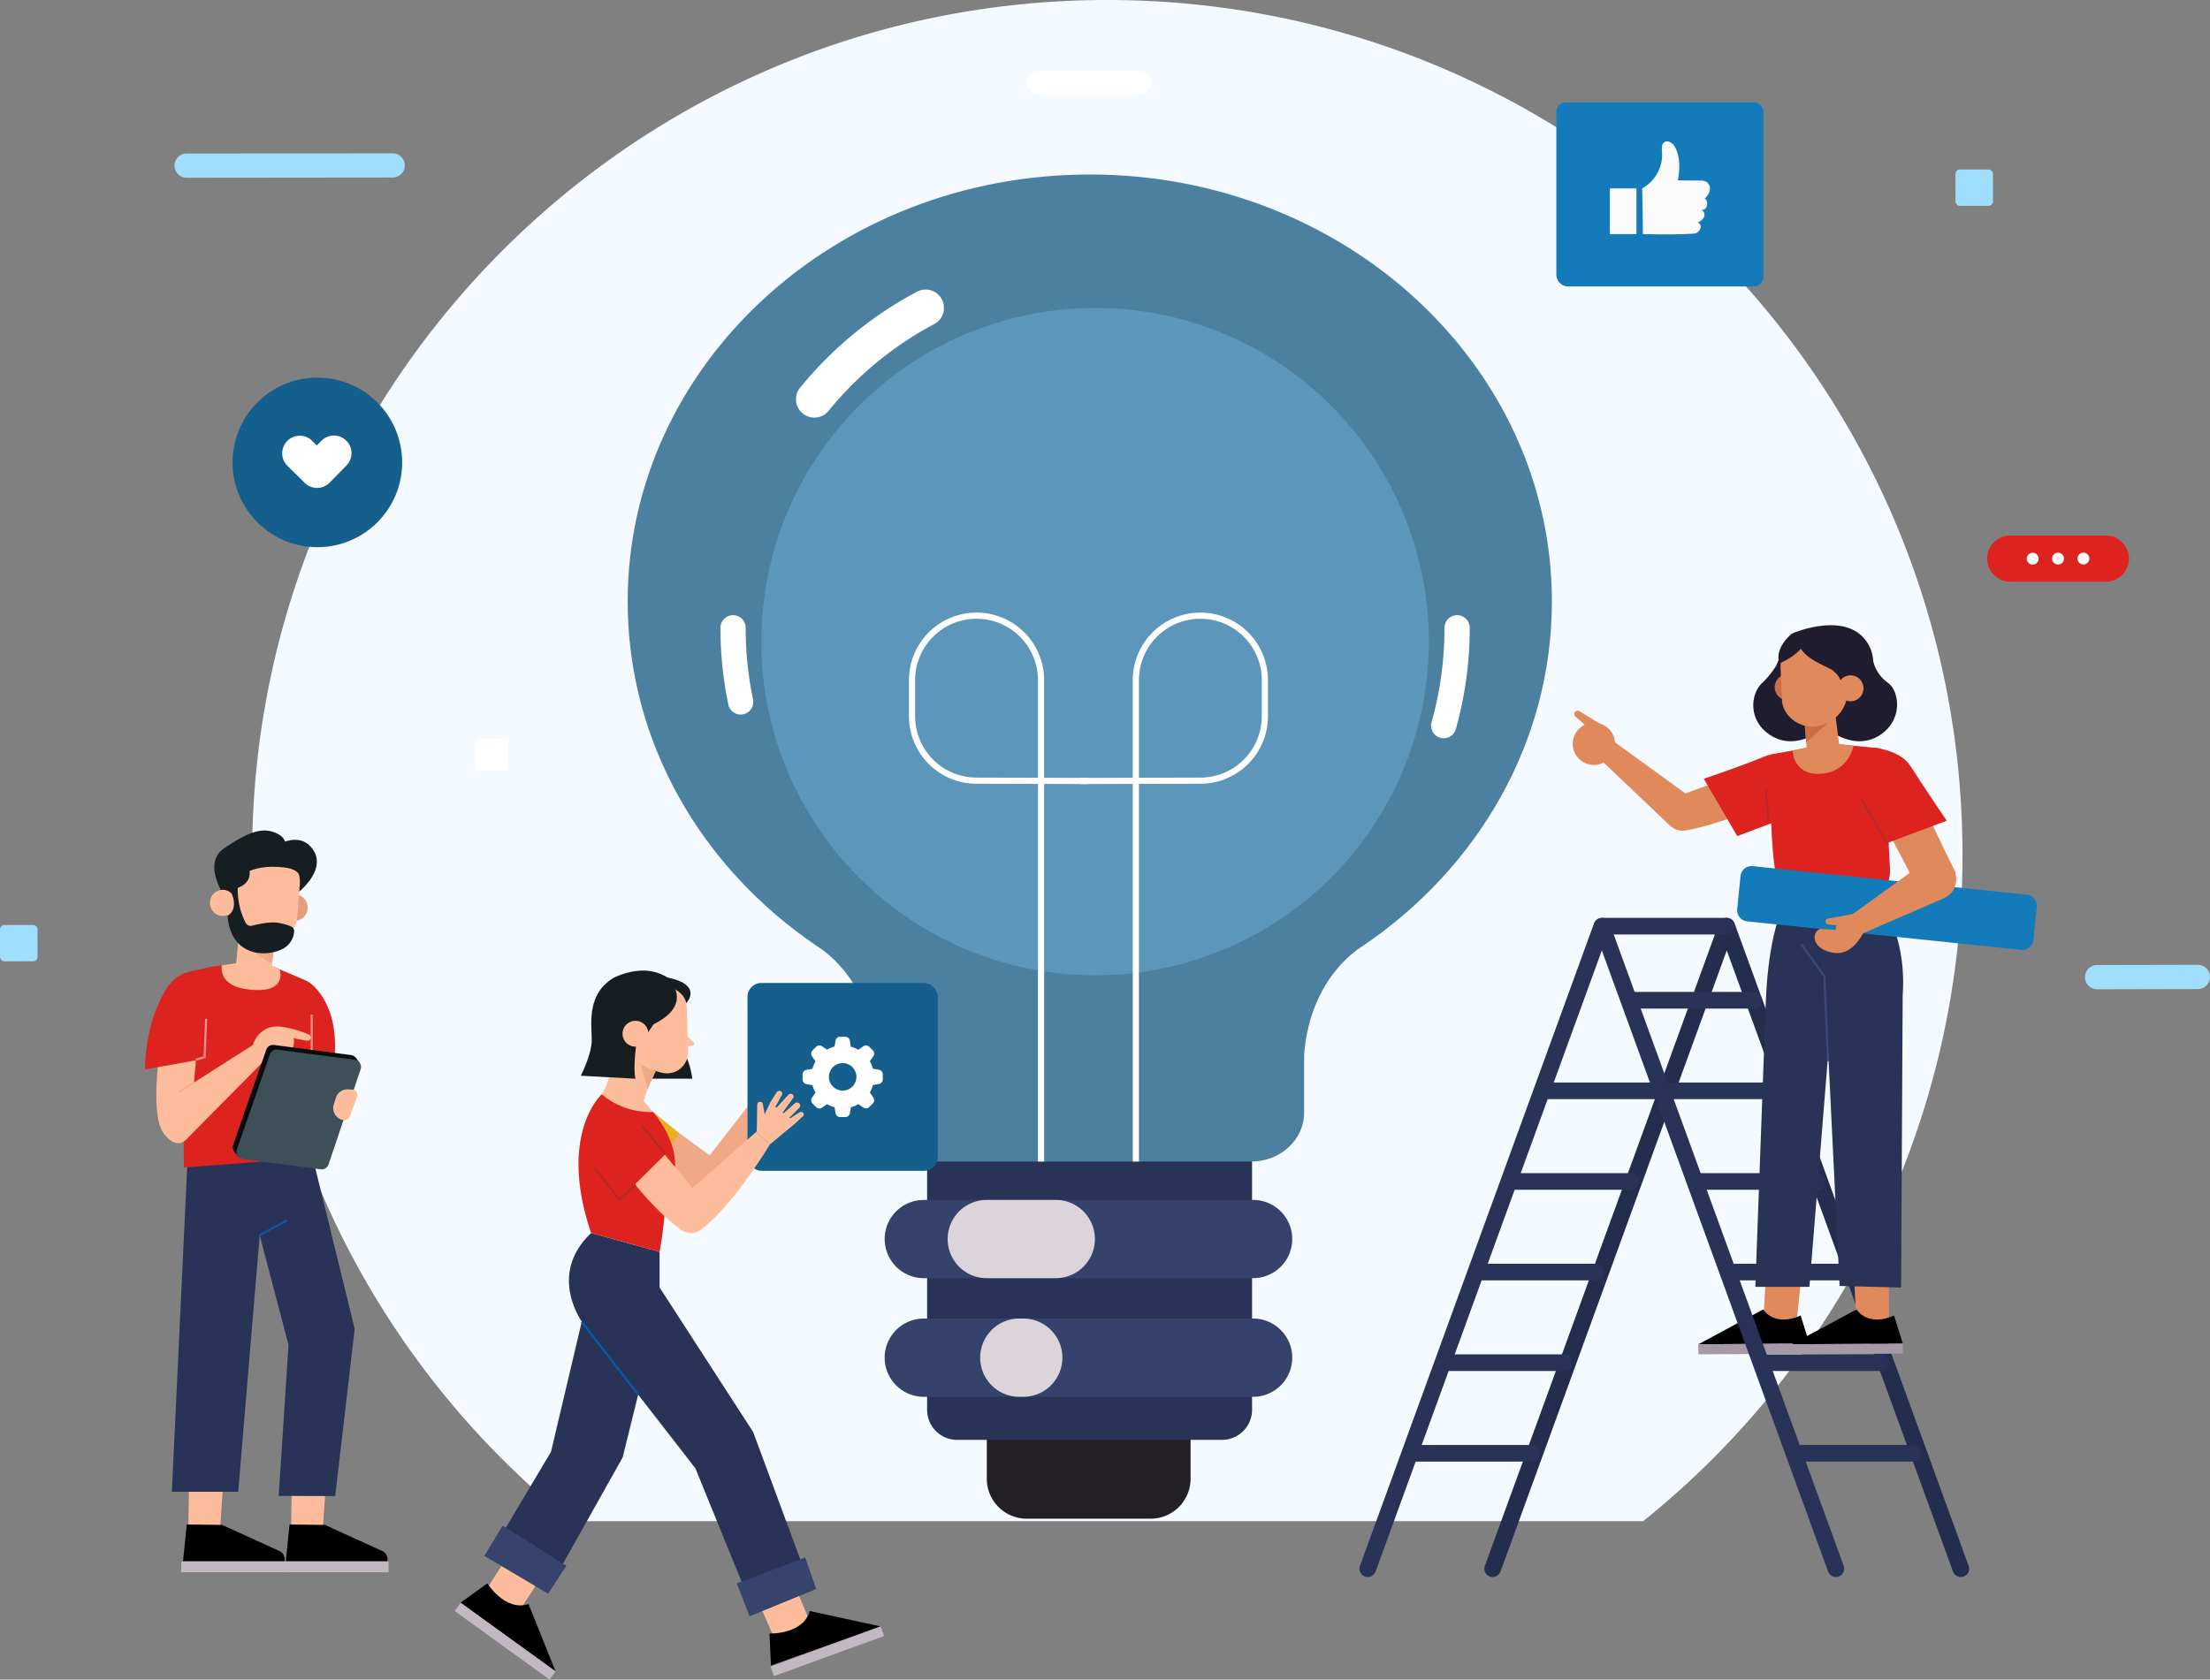 <svg xmlns="http://www.w3.org/2000/svg" width="791.466" height="601.697" viewBox="0 0 791.466 601.697">
  <rect x="0" y="0" width="791.466" height="601.697" fill="#808080" stroke="none"/>
  <g id="history-pic" transform="translate(-295.15 -118.371)">
    <g id="Group_35" data-name="Group 35" transform="translate(288.547 118.371)">
      <g id="Group_19" data-name="Group 19">
        <g id="Group_12" data-name="Group 12" transform="translate(96.903)">
          <g id="Group_11" data-name="Group 11">
            <path id="Path_2" data-name="Path 2" d="M946.068,424.632c0-169.144-137.118-306.261-306.261-306.261S333.546,255.489,333.546,424.632A305.665,305.665,0,0,0,447.906,663.3h383.8A305.665,305.665,0,0,0,946.068,424.632Z" transform="translate(-333.546 -118.371)" fill="#f4faff"/>
          </g>
        </g>
        <g id="Group_17" data-name="Group 17" transform="translate(231.391 62.51)">
          <g id="Group_13" data-name="Group 13" transform="translate(92.038 345.741)">
            <path id="Rectangle_5" data-name="Rectangle 5" d="M0,0H72.979a0,0,0,0,1,0,0V42.173A14.307,14.307,0,0,1,58.671,56.48H14.307A14.307,14.307,0,0,1,0,42.173V0A0,0,0,0,1,0,0Z" transform="translate(36.577 79.316)" fill="#222023"/>
            <path id="Rectangle_6" data-name="Rectangle 6" d="M0,0H116.37a0,0,0,0,1,0,0V96.789A10.767,10.767,0,0,1,105.6,107.556H10.767A10.767,10.767,0,0,1,0,96.789V0A0,0,0,0,1,0,0Z" transform="translate(15.2)" fill="#283357"/>
            <path id="Path_3" data-name="Path 3" d="M570.678,346.016H452.758A14.017,14.017,0,0,1,438.739,332h0a14.017,14.017,0,0,1,14.019-14.017h117.92A14.017,14.017,0,0,1,584.7,332h0A14.017,14.017,0,0,1,570.678,346.016Z" transform="translate(-438.739 -296.386)" fill="#35426c"/>
            <path id="Path_4" data-name="Path 4" d="M487.931,346.016h-24.7A14.019,14.019,0,0,1,449.214,332h0a14.018,14.018,0,0,1,14.019-14.017h24.7A14.018,14.018,0,0,1,501.949,332h0A14.019,14.019,0,0,1,487.931,346.016Z" transform="translate(-426.657 -296.386)" fill="#dbd5db"/>
            <path id="Path_5" data-name="Path 5" d="M570.678,365.753H452.758a14.018,14.018,0,0,1-14.019-14.019h0a14.018,14.018,0,0,1,14.019-14.019h117.92A14.019,14.019,0,0,1,584.7,351.734h0A14.018,14.018,0,0,1,570.678,365.753Z" transform="translate(-438.739 -273.623)" fill="#35426c"/>
            <path id="Path_6" data-name="Path 6" d="M470.054,365.753h-1.415a14.02,14.02,0,0,1-14.019-14.019h0a14.02,14.02,0,0,1,14.019-14.019h1.415a14.02,14.02,0,0,1,14.019,14.019h0A14.02,14.02,0,0,1,470.054,365.753Z" transform="translate(-420.421 -273.623)" fill="#dbd5db"/>
          </g>
          <g id="Group_16" data-name="Group 16">
            <path id="Path_7" data-name="Path 7" d="M726.988,300.357c0-84.477-74.1-152.958-165.5-152.958S396,215.88,396,300.357c0,50.625,26.614,95.5,67.609,123.336l-.011.006s19.219,10.565,21.356,39.22V483.5c0,9.658,8.472,17.488,18.922,17.488H619.334c10.451,0,18.92-7.83,18.92-17.488V462.739c2.2-28.55,20.994-38.945,20.994-38.945l-.009-.006C700.312,395.955,726.988,351.038,726.988,300.357Z" transform="translate(-395.999 -147.399)" fill="#4b80a1"/>
            <circle id="Ellipse_1" data-name="Ellipse 1" cx="119.549" cy="119.549" r="119.549" transform="translate(25.115 258.661) rotate(-77.695)" fill="#5c96bb"/>
            <g id="Group_14" data-name="Group 14" transform="translate(101.838 158.047)">
              <path id="Path_8" data-name="Path 8" d="M489.49,416.339V243.892a23.1,23.1,0,0,0-23.1-23.1h0a23.1,23.1,0,0,0-23.1,23.1V256.8a23.1,23.1,0,0,0,23.1,23.1l39.879.108" transform="translate(-443.29 -220.792)" fill="none" stroke="#fff" stroke-miterlimit="10" stroke-width="2.205"/>
              <path id="Path_9" data-name="Path 9" d="M491.141,416.339V243.892a23.1,23.1,0,0,1,23.1-23.1h0a23.1,23.1,0,0,1,23.1,23.1V256.8a23.1,23.1,0,0,1-23.1,23.1l-42.942.108" transform="translate(-410.983 -220.792)" fill="none" stroke="#fff" stroke-miterlimit="10" stroke-width="2.205"/>
            </g>
            <g id="Group_15" data-name="Group 15" transform="translate(37.743 47.785)">
              <path id="Path_10" data-name="Path 10" d="M427.044,202.319a130.251,130.251,0,0,1,39.845-32.73" transform="translate(-397.934 -169.589)" fill="none" stroke="#fff" stroke-linecap="round" stroke-linejoin="round" stroke-width="13.138"/>
              <path id="Path_11" data-name="Path 11" d="M416.25,249.37a130.079,130.079,0,0,1-2.724-26.565" transform="translate(-413.526 -108.208)" fill="none" stroke="#fff" stroke-linecap="round" stroke-linejoin="round" stroke-width="9.032"/>
              <path id="Path_12" data-name="Path 12" d="M536.509,222.8a129.754,129.754,0,0,1-4.8,35.058" transform="translate(-277.205 -108.208)" fill="none" stroke="#fff" stroke-linecap="round" stroke-linejoin="round" stroke-width="9.032"/>
            </g>
          </g>
        </g>
      </g>
      <g id="Group_34" data-name="Group 34" transform="translate(6.603 25.415)">
        <g id="Group_20" data-name="Group 20" transform="translate(0)">
          <path id="Path_13" data-name="Path 13" d="M678.79,287.556l-36.081.077a4.341,4.341,0,0,1-4.348-4.337h0a4.341,4.341,0,0,1,4.337-4.348l36.081-.078a4.342,4.342,0,0,1,4.348,4.337h0A4.342,4.342,0,0,1,678.79,287.556Z" transform="translate(108.338 41.34)" fill="#9fdefd"/>
          <path id="Path_14" data-name="Path 14" d="M398.766,152.557l-73.785.078a4.342,4.342,0,0,1-4.348-4.337h0a4.343,4.343,0,0,1,4.337-4.35l73.785-.078a4.342,4.342,0,0,1,4.348,4.337h0A4.343,4.343,0,0,1,398.766,152.557Z" transform="translate(-258.141 -114.374)" fill="#9fdefd"/>
          <rect id="Rectangle_7" data-name="Rectangle 7" width="13.438" height="13.016" rx="1.521" transform="matrix(1, -0.001, 0.001, 1, 700.294, 35.314)" fill="#9fdefd"/>
          <rect id="Rectangle_8" data-name="Rectangle 8" width="13.438" height="13.016" rx="1.521" transform="matrix(1, -0.001, 0.001, 1, 0, 305.949)" fill="#9fdefd"/>
          <rect id="Rectangle_9" data-name="Rectangle 9" width="11.806" height="11.435" rx="1.337" transform="translate(170.228 239.187) rotate(-0.077)" fill="#fff"/>
          <path id="Path_15" data-name="Path 15" d="M502.593,138.726H466.648a4.276,4.276,0,0,1-4.277-4.277h0a4.276,4.276,0,0,1,4.277-4.277h35.945a4.276,4.276,0,0,1,4.277,4.277h0A4.276,4.276,0,0,1,502.593,138.726Z" transform="translate(-94.655 -130.173)" fill="#fff"/>
        </g>
        <g id="Group_33" data-name="Group 33" transform="translate(83.284 11.267)">
          <g id="Group_24" data-name="Group 24" transform="translate(628.378 155.161)">
            <g id="Group_23" data-name="Group 23">
              <g id="Group_21" data-name="Group 21">
                <path id="Path_16" data-name="Path 16" d="M664.587,224H630.364a8.273,8.273,0,0,1-8.273-8.271h0a8.273,8.273,0,0,1,8.273-8.273h34.223a8.273,8.273,0,0,1,8.271,8.273h0A8.272,8.272,0,0,1,664.587,224Z" transform="translate(-622.091 -207.458)" fill="#dc231f"/>
              </g>
              <g id="Group_22" data-name="Group 22" transform="translate(14.189 6.129)">
                <path id="Path_17" data-name="Path 17" d="M632.913,212.44a2.117,2.117,0,1,1-2.123-2.11A2.115,2.115,0,0,1,632.913,212.44Z" transform="translate(-628.68 -210.274)" fill="#fff"/>
                <path id="Path_18" data-name="Path 18" d="M637.129,212.425a2.117,2.117,0,1,1-2.123-2.108A2.116,2.116,0,0,1,637.129,212.425Z" transform="translate(-623.817 -210.289)" fill="#fff"/>
                <path id="Path_19" data-name="Path 19" d="M641.344,212.412a2.116,2.116,0,1,1-2.123-2.108A2.117,2.117,0,0,1,641.344,212.412Z" transform="translate(-618.954 -210.304)" fill="#fff"/>
              </g>
            </g>
          </g>
          <g id="Group_26" data-name="Group 26" transform="translate(0 98.592)">
            <g id="Group_25" data-name="Group 25">
              <circle id="Ellipse_2" data-name="Ellipse 2" cx="30.373" cy="30.373" r="30.373" fill="#155f8d"/>
            </g>
            <path id="Path_20" data-name="Path 20" d="M361.446,192.628a6.3,6.3,0,0,0-8.909.095l-1.6,1.639-1.652-1.626a6.3,6.3,0,1,0-8.84,8.978l6.129,6.034c.013.013.021.03.034.041a6.294,6.294,0,0,0,8.909-.093l6.027-6.157A6.3,6.3,0,0,0,361.446,192.628Z" transform="translate(-320.747 -170.07)" fill="#fff"/>
          </g>
          <g id="Group_32" data-name="Group 32" transform="translate(474.088)">
            <g id="Group_29" data-name="Group 29">
              <g id="Group_28" data-name="Group 28">
                <g id="Group_27" data-name="Group 27">
                  <path id="Rectangle_10" data-name="Rectangle 10" d="M3.35,0H70.828a3.351,3.351,0,0,1,3.351,3.351v59.24a3.351,3.351,0,0,1-3.351,3.351H4.294A4.294,4.294,0,0,1,0,61.648V3.35A3.35,3.35,0,0,1,3.35,0Z" fill="#147bbb"/>
                </g>
              </g>
            </g>
            <g id="Group_31" data-name="Group 31" transform="translate(19.173 13.973)">
              <g id="Group_30" data-name="Group 30" transform="translate(11.561)">
                <path id="Path_21" data-name="Path 21" d="M564.947,175.113c6.292.108,12.662.194,18.451-.207,1.831-.127,3.415-3.038,1.189-3.956a4.113,4.113,0,0,0,2.3-1.994,1.969,1.969,0,0,0-1.113-2.6c2.181.541,3.043-2.922,1.339-4.04a5.1,5.1,0,0,0,1.841-2.952,2.955,2.955,0,0,0-1.329-3.051,4.78,4.78,0,0,0-2.268-.392l-7.851-.058c.708-4.1.922-8.558-1.159-12.156-.627-1.083-2.313-2.382-3.648-1.548-1.253.782-.907,2.724-.844,3.949a13.828,13.828,0,0,1-7.136,12.619S565.012,169.579,564.947,175.113Z" transform="translate(-564.715 -141.894)" fill="#fafafa"/>
              </g>
              <rect id="Rectangle_11" data-name="Rectangle 11" width="9.511" height="16.371" transform="translate(0 16.834)" fill="#fafafa"/>
            </g>
          </g>
        </g>
      </g>
    </g>
    <g id="Group_109" data-name="Group 109" transform="translate(347.075 342.341)">
      <g id="Group_61" data-name="Group 61" transform="translate(434.941)">
        <g id="Group_36" data-name="Group 36" transform="translate(16.627 104.836)">
          <path id="Path_22" data-name="Path 22" d="M709.1,497.9a2.983,2.983,0,0,1-2.8-1.958L625.276,273.453,544.251,495.939a2.977,2.977,0,0,1-5.595-2.039l83.822-230.167a2.976,2.976,0,0,1,5.595,0L711.9,493.9a2.978,2.978,0,0,1-2.8,4Z" transform="translate(-510.369 -261.773)" fill="#232d4e"/>
          <path id="Path_23" data-name="Path 23" d="M608.491,280.051H564.384a2.977,2.977,0,1,1,0-5.954h44.107a2.977,2.977,0,1,1,0,5.954Z" transform="translate(-483.919 -247.558)" fill="#283357"/>
          <path id="Path_24" data-name="Path 24" d="M612.655,295.124H570.618a2.977,2.977,0,1,1,0-5.954h42.037a2.977,2.977,0,1,1,0,5.954Z" transform="translate(-476.728 -230.172)" fill="#283357"/>
          <path id="Path_25" data-name="Path 25" d="M589.964,295.124H549.7a2.98,2.98,0,0,1,0-5.954h40.267a2.98,2.98,0,0,1,0,5.954Z" transform="translate(-500.713 -230.172)" fill="#283357"/>
          <path id="Path_26" data-name="Path 26" d="M617.927,310.2H575.89a2.978,2.978,0,1,1,0-5.956h42.037a2.978,2.978,0,1,1,0,5.956Z" transform="translate(-470.647 -212.788)" fill="#283357"/>
          <path id="Path_27" data-name="Path 27" d="M586.9,310.2H544.861a2.978,2.978,0,0,1,0-5.956H586.9a2.978,2.978,0,0,1,0,5.956Z" transform="translate(-506.435 -212.788)" fill="#283357"/>
          <path id="Path_28" data-name="Path 28" d="M623.2,325.268H581.162a2.977,2.977,0,1,1,0-5.954H623.2a2.977,2.977,0,1,1,0,5.954Z" transform="translate(-464.567 -195.403)" fill="#283357"/>
          <path id="Path_29" data-name="Path 29" d="M581.158,325.268H539.123a2.977,2.977,0,0,1,0-5.954h42.035a2.977,2.977,0,1,1,0,5.954Z" transform="translate(-513.054 -195.403)" fill="#283357"/>
          <path id="Path_30" data-name="Path 30" d="M628.471,340.341H586.434a2.977,2.977,0,1,1,0-5.954h42.037a2.977,2.977,0,1,1,0,5.954Z" transform="translate(-458.486 -178.018)" fill="#283357"/>
          <path id="Path_31" data-name="Path 31" d="M575.866,340.341H533.829a2.977,2.977,0,1,1,0-5.954h42.037a2.977,2.977,0,0,1,0,5.954Z" transform="translate(-519.162 -178.018)" fill="#283357"/>
          <path id="Path_32" data-name="Path 32" d="M633.742,355.414H591.707a2.977,2.977,0,1,1,0-5.954h42.035a2.977,2.977,0,1,1,0,5.954Z" transform="translate(-452.404 -160.632)" fill="#283357"/>
          <path id="Path_33" data-name="Path 33" d="M570.438,355.414H528.4a2.977,2.977,0,1,1,0-5.954h42.037a2.977,2.977,0,1,1,0,5.954Z" transform="translate(-525.423 -160.632)" fill="#283357"/>
          <path id="Path_34" data-name="Path 34" d="M603.9,267.729H559.8a2.978,2.978,0,1,1,0-5.956H603.9a2.978,2.978,0,1,1,0,5.956Z" transform="translate(-489.212 -261.773)" fill="#283357"/>
        </g>
        <g id="Group_60" data-name="Group 60" transform="translate(76.378)">
          <g id="Group_44" data-name="Group 44" transform="translate(44.962 90.725)">
            <g id="Group_39" data-name="Group 39">
              <g id="Group_38" data-name="Group 38" transform="translate(0 135.905)">
                <path id="Path_35" data-name="Path 35" d="M585.159,342.19l1.356-23.859,12.8,1.687L596.8,345.078,584.55,342.9Z" transform="translate(-561.937 -318.331)" fill="#e0895a"/>
                <g id="Group_37" data-name="Group 37" transform="translate(0 18.483)">
                  <path id="Path_36" data-name="Path 36" d="M610.7,329.078s-8.622,4.443-13.407-2.164l-23.24,12.49,39.806-.252Z" transform="translate(-574.049 -326.914)"/>
                  <rect id="Rectangle_12" data-name="Rectangle 12" width="39.807" height="3.601" transform="translate(0 12.491) rotate(-0.363)" fill="#a59aa5"/>
                </g>
              </g>
              <path id="Path_37" data-name="Path 37" d="M600.134,255.22s-11.493,6.783-12.863,44.7-3.734,101.593-3.734,101.593h19.37l9.959-123.543-2.61-22.747Z" transform="translate(-563.105 -255.22)" fill="#283357"/>
            </g>
            <g id="Group_43" data-name="Group 43" transform="translate(33.447 3.583)">
              <g id="Group_41" data-name="Group 41" transform="translate(0 132.322)">
                <path id="Path_38" data-name="Path 38" d="M601.04,342.19l-1.26-23.859,12.8,1.687.1,25.059L600.432,342.9Z" transform="translate(-577.817 -318.331)" fill="#e0895a"/>
                <g id="Group_40" data-name="Group 40" transform="translate(0 18.483)">
                  <path id="Path_39" data-name="Path 39" d="M626.23,329.078s-8.622,4.443-13.407-2.164L589.581,339.4l39.806-.252Z" transform="translate(-589.581 -326.914)"/>
                  <rect id="Rectangle_13" data-name="Rectangle 13" width="39.807" height="3.601" transform="translate(0.002 12.491) rotate(-0.363)" fill="#a59aa5"/>
                </g>
              </g>
              <g id="Group_42" data-name="Group 42" transform="translate(3.415)">
                <path id="Path_40" data-name="Path 40" d="M613.956,258.215s11.618,13.452,9.914,37.02l-.566,104.62-22.019-.579-6.968-142.391Z" transform="translate(-587.534 -256.884)" fill="#283357"/>
                <path id="Path_41" data-name="Path 41" d="M600.732,308.04l-1.239-30.319-8.326-11.575" transform="translate(-591.167 -246.201)" fill="none" stroke="#3a4979" stroke-miterlimit="10" stroke-width="0.75"/>
              </g>
            </g>
          </g>
          <g id="Group_57" data-name="Group 57" transform="translate(0 30.655)">
            <g id="Group_48" data-name="Group 48">
              <g id="Group_47" data-name="Group 47">
                <g id="Group_46" data-name="Group 46">
                  <path id="Path_42" data-name="Path 42" d="M557.782,239.1l24.767,23.535a6.768,6.768,0,0,0,10.61-1.678l2.386-4.4-33.488-24.3Z" transform="translate(-547.85 -221.623)" fill="#e0895a"/>
                  <g id="Group_45" data-name="Group 45">
                    <path id="Path_43" data-name="Path 43" d="M567.936,239.212a7.567,7.567,0,1,1-4.865-9.531A7.568,7.568,0,0,1,567.936,239.212Z" transform="translate(-553.17 -225.035)" fill="#e0895a"/>
                    <path id="Path_44" data-name="Path 44" d="M562.4,231.86l-6.975-4.3a1.3,1.3,0,0,0-1.779.263h0a1.122,1.122,0,0,0,.147,1.518l6.609,5.87Z" transform="translate(-552.882 -227.325)" fill="#e0895a"/>
                  </g>
                </g>
                <path id="Path_45" data-name="Path 45" d="M572.725,247.7l31.892-11.781-1.5,15.074s-17.172,7.472-27.986,9.165S572.725,247.7,572.725,247.7Z" transform="translate(-534.206 -217.418)" fill="#e0895a"/>
              </g>
              <path id="Path_46" data-name="Path 46" d="M606.786,236.987s-2.933-4.555-10.464-1.389-21.362,7.819-21.362,7.819l11.986,20.55,22.708-8.525Z" transform="translate(-528.036 -219.074)" fill="#dc231f"/>
            </g>
            <g id="Group_49" data-name="Group 49" transform="translate(69.128 11.755)">
              <path id="Path_47" data-name="Path 47" d="M624.3,234.382l-16.827-1.6-21.1,3.859s-1.4,30.378,2.115,45.984a5.658,5.658,0,0,0,5.911,4.417l30.131.426a11.845,11.845,0,0,0,4.3-9.232l-2.164-41.389A2.619,2.619,0,0,0,624.3,234.382Z" transform="translate(-584.311 -232.784)" fill="#dc231f"/>
              <line id="Line_3" data-name="Line 3" x1="1.027" y1="11.607" transform="translate(0 16.362)" fill="none" stroke="#b6292a" stroke-miterlimit="10" stroke-width="0.75"/>
            </g>
            <g id="Group_56" data-name="Group 56" transform="translate(58.883 13.168)">
              <path id="Path_48" data-name="Path 48" d="M682.264,283.18l-98.153-10.22a4,4,0,0,1-3.577-4.371l1.182-11.831a4,4,0,0,1,4.371-3.577l98.154,10.22a4,4,0,0,1,3.577,4.372L686.636,279.6A4,4,0,0,1,682.264,283.18Z" transform="translate(-580.514 -210.694)" fill="#147bbb"/>
              <g id="Group_55" data-name="Group 55" transform="translate(27.724)">
                <g id="Group_51" data-name="Group 51" transform="translate(16.676)">
                  <path id="Path_49" data-name="Path 49" d="M627.805,283.449c-.08-.56,3.857-7.313,3.857-7.313L620.621,253.35c-1.527-4.546-11.122-20.322-15.05-17.572-2.886,2.02-1,19.717.528,22.889l11.715,22.35Z" transform="translate(-597.748 -231.112)" fill="#e0895a"/>
                  <g id="Group_50" data-name="Group 50">
                    <path id="Path_50" data-name="Path 50" d="M603.085,233.44s9.69.711,13.453,6.62c4.761,7.479,13,19.592,13,19.592l-24.756,9.277Z" transform="translate(-598.879 -233.44)" fill="#dc231f"/>
                    <line id="Line_4" data-name="Line 4" x1="9.266" y1="15.931" transform="translate(0 18.295)" fill="none" stroke="#b6292a" stroke-miterlimit="10" stroke-width="0.75"/>
                  </g>
                </g>
                <g id="Group_54" data-name="Group 54" transform="translate(0 39.868)">
                  <g id="Group_52" data-name="Group 52" transform="translate(12.714)">
                    <path id="Path_51" data-name="Path 51" d="M626.311,252.913l-27.019,19.529,4.3,6.323,29.282-12.686a7.366,7.366,0,0,0,2.632-11.59h0A7.367,7.367,0,0,0,626.311,252.913Z" transform="translate(-599.292 -251.954)" fill="#e0895a"/>
                  </g>
                  <g id="Group_53" data-name="Group 53" transform="translate(0 19.832)">
                    <path id="Path_52" data-name="Path 52" d="M611.162,267.158s-3.663,8.758-10.606,7.886c-8.013-1.006-8.7-7.356-5.05-8.64l5.412.4a5.952,5.952,0,0,1,3.467-5,8.2,8.2,0,0,1,2.892-.648Z" transform="translate(-593.388 -261.163)" fill="#e0895a"/>
                    <path id="Path_53" data-name="Path 53" d="M603.515,261.273l-7.468,1.35a1.067,1.067,0,0,0-.842,1.044h0a1.065,1.065,0,0,0,.969,1.062l7.225.605Z" transform="translate(-591.292 -261.036)" fill="#e0895a"/>
                  </g>
                </g>
              </g>
            </g>
          </g>
          <g id="Group_59" data-name="Group 59" transform="translate(64.662)">
            <path id="Path_54" data-name="Path 54" d="M586.573,229.048a32.984,32.984,0,0,0,4.955-6.236l2.265-5.769L600.93,219l-3.45,7.1-1.96,1.365,14.419,16.8s-10.449,10.089-20.52,3.715C580.933,242.613,582.3,232.642,586.573,229.048Z" transform="translate(-583.197 -208.53)" fill="#201c30"/>
            <path id="Path_55" data-name="Path 55" d="M612.792,218.811a13.274,13.274,0,0,0,5.244,8.2c4.382,2.929,5.64,13.565-2.847,18.933-10.072,6.374-20.52-3.715-20.52-3.715Z" transform="translate(-569.966 -206.49)" fill="#201c30"/>
            <path id="Path_56" data-name="Path 56" d="M589.874,215.877s20.281-8.728,27.181,4.705c4.057,7.9-.793,21.741-10.756,25.688-9.49,3.76-6.8-27.163-6.8-27.163Z" transform="translate(-575.496 -213.09)" fill="#201c30"/>
            <path id="Path_57" data-name="Path 57" d="M596.023,225.5a4.639,4.639,0,1,1-5.011-4.234A4.64,4.64,0,0,1,596.023,225.5Z" transform="translate(-579.086 -203.678)" fill="#cc6e44"/>
            <path id="Path_58" data-name="Path 58" d="M591.738,232.324l.79,10.08c.269,3.54,2.595,5.267,6.077,4.974h0c2.974-.252,5.638-2.02,5.758-5l-2.007-15.8Z" transform="translate(-573.346 -197.539)" fill="#e0895a"/>
            <path id="Path_59" data-name="Path 59" d="M592.347,238.3l11.637-10.6-12.293,2.282Z" transform="translate(-573.4 -196.233)" fill="#cc6e44"/>
            <path id="Path_60" data-name="Path 60" d="M599.46,247.527h0c-5.961.105-10.952-4.516-11.2-9.383l-.519-11.482a11.32,11.32,0,0,1,10.352-11.857h0c6.228-.523,12.794,4.008,13.319,10.235l.317,9.24C611.974,241.427,606.586,246.927,599.46,247.527Z" transform="translate(-577.974 -211.157)" fill="#e0895a"/>
            <path id="Path_61" data-name="Path 61" d="M606.609,233.789a8.863,8.863,0,0,0-3.939-6.17c-3.478-2.039-12.979-5.011-12.014-12.372,0,0,14.73-4.324,20.16,5.315S606.609,233.789,606.609,233.789Z" transform="translate(-574.672 -211.716)" fill="#201c30"/>
            <g id="Group_58" data-name="Group 58" transform="translate(30.191 17.965)">
              <path id="Path_62" data-name="Path 62" d="M606.479,225.683a4.639,4.639,0,1,1-5.011-4.234A4.639,4.639,0,0,1,606.479,225.683Z" transform="translate(-597.217 -221.432)" fill="#e0895a"/>
            </g>
            <path id="Path_63" data-name="Path 63" d="M598.245,215.248s-1.072,6.047-10.44,10.1c0,0-2.326-4.391,3.906-10.2a3.138,3.138,0,0,1,2.125-.842l7.222-.022Z" transform="translate(-578.372 -211.715)" fill="#201c30"/>
            <path id="Path_64" data-name="Path 64" d="M611.561,233.675l-9.383-1.008-12.434,2.726s.045,8.937,10.108,8.329S611.561,233.675,611.561,233.675Z" transform="translate(-575.645 -190.508)" fill="#e0895a"/>
          </g>
        </g>
        <path id="Path_65" data-name="Path 65" d="M688.327,497.9a2.979,2.979,0,0,1-2.8-1.958L604.5,273.453,523.478,495.939a2.977,2.977,0,0,1-5.595-2.039l83.822-230.167a2.976,2.976,0,0,1,5.595,0L691.122,493.9a2.978,2.978,0,0,1-2.8,4Z" transform="translate(-517.702 -156.937)" fill="#283357"/>
      </g>
      <g id="Group_84" data-name="Group 84" transform="translate(0 73.534)">
        <g id="Group_69" data-name="Group 69" transform="translate(9.624 111.745)">
          <g id="Group_64" data-name="Group 64" transform="translate(40.162 114.416)">
            <path id="Path_66" data-name="Path 66" d="M352.988,353.059l-1.668,24.534-11.305-.487.393-24.845Z" transform="translate(-337.496 -352.261)" fill="#fdbc9b"/>
            <g id="Group_63" data-name="Group 63" transform="translate(0 22.457)">
              <g id="Group_62" data-name="Group 62">
                <path id="Path_67" data-name="Path 67" d="M353.168,362.84l20.6,9.4a3.261,3.261,0,0,1,1.714,3.661H339.143l1.352-13.207Z" transform="translate(-338.502 -362.689)"/>
                <rect id="Rectangle_14" data-name="Rectangle 14" width="37.448" height="3.909" transform="translate(37.448 17.117) rotate(180)" fill="#c2b8c2"/>
              </g>
            </g>
          </g>
          <g id="Group_67" data-name="Group 67" transform="translate(3.353 114.416)">
            <path id="Path_68" data-name="Path 68" d="M335.9,353.059l-1.668,24.534-11.3-.487.393-24.845Z" transform="translate(-320.402 -352.261)" fill="#fdbc9b"/>
            <g id="Group_66" data-name="Group 66" transform="translate(0 22.457)">
              <g id="Group_65" data-name="Group 65">
                <path id="Path_69" data-name="Path 69" d="M336.073,362.84l20.606,9.4a3.263,3.263,0,0,1,1.714,3.661H322.05l1.35-13.207Z" transform="translate(-321.408 -362.689)"/>
                <rect id="Rectangle_15" data-name="Rectangle 15" width="37.448" height="3.909" transform="translate(37.448 17.117) rotate(180)" fill="#c2b8c2"/>
              </g>
            </g>
          </g>
          <g id="Group_68" data-name="Group 68">
            <path id="Path_70" data-name="Path 70" d="M369.319,299.129l-43.371,3.305L320.2,424.276h23.758l7.7-91.9,10.312,39.271-3.512,54.115,20.234.058,6.981-59.836Z" transform="translate(-320.195 -299.129)" fill="#283357"/>
            <line id="Line_5" data-name="Line 5" x1="9.7" y2="5.295" transform="translate(31.455 27.952)" fill="none" stroke="#0759aa" stroke-miterlimit="10" stroke-width="0.75"/>
          </g>
        </g>
        <g id="Group_80" data-name="Group 80" transform="translate(0 47.541)">
          <g id="Group_70" data-name="Group 70" transform="translate(57.826 6.736)">
            <path id="Path_71" data-name="Path 71" d="M342.9,282.309l-.281,11.959,6.789.087-.5-12.872Z" transform="translate(-342.536 -262.014)" fill="#ffac9d"/>
            <path id="Path_72" data-name="Path 72" d="M343.359,272.442s10.877,6.443,9.316,26.929l-10.1-2.261Z" transform="translate(-342.579 -272.442)" fill="#dc231f"/>
          </g>
          <g id="Group_71" data-name="Group 71" transform="translate(13.442)">
            <path id="Path_73" data-name="Path 73" d="M345.257,269.314c-10.916,0-23.289,3.773-23.289,3.773l.472,69.435,46.107-3.542-.487-60.729a2.949,2.949,0,0,0-1.546-2.571l-12.75-5.457S347.486,269.314,345.257,269.314Z" transform="translate(-321.968 -269.314)" fill="#dc231f"/>
            <line id="Line_6" data-name="Line 6" y1="13.394" transform="translate(46.258 18.428)" fill="none" stroke="#ed8e8e" stroke-miterlimit="10" stroke-width="0.75"/>
          </g>
          <g id="Group_77" data-name="Group 77" transform="translate(0 3.636)">
            <g id="Group_73" data-name="Group 73">
              <path id="Path_74" data-name="Path 74" d="M332.456,282.565l-2.965,34.345s-3.275,6.906-9.068-.278-.836-35.25-.836-35.25Z" transform="translate(-313.551 -259.029)" fill="#fdbc9b"/>
              <g id="Group_72" data-name="Group 72">
                <path id="Path_75" data-name="Path 75" d="M336.168,301.759s3.751-29.181-4.274-30.671c-8.321-1.544-16.168,18.1-16.168,34.352Z" transform="translate(-315.726 -271.002)" fill="#dc231f"/>
                <path id="Path_76" data-name="Path 76" d="M324.193,293.245l3.1-.917.581-13.781" transform="translate(-305.96 -262.299)" fill="none" stroke="#ed8e8e" stroke-miterlimit="10" stroke-width="0.75"/>
              </g>
            </g>
            <g id="Group_76" data-name="Group 76" transform="translate(12.027 19.027)">
              <g id="Group_74" data-name="Group 74" transform="translate(26.009)">
                <path id="Path_77" data-name="Path 77" d="M333.951,286.533s1.671-6.055,7.733-6.646,7.843,4.167,6.7,7.3-5.084,8.235-11.058,5.627S333.951,286.533,333.951,286.533Z" transform="translate(-333.389 -279.838)" fill="#fdbc9b"/>
                <path id="Path_78" data-name="Path 78" d="M338.174,279.865a37.751,37.751,0,0,1,10.384,2.84,1.173,1.173,0,0,1,.631,1.21h0a1.182,1.182,0,0,1-1.389,1.008l-8.213-1.535Z" transform="translate(-327.87 -279.806)" fill="#fdbc9b"/>
              </g>
              <g id="Group_75" data-name="Group 75" transform="translate(0 6.696)">
                <path id="Path_79" data-name="Path 79" d="M323.941,316.855l27.317-27.627-3.376-6.281-26.571,16.882Z" transform="translate(-321.311 -282.947)" fill="#fdbc9b"/>
                <line id="Line_7" data-name="Line 7" x1="5.535" y2="3.517" transform="translate(0 13.366)" fill="none" stroke="#efa987" stroke-miterlimit="10" stroke-width="0.483"/>
              </g>
            </g>
          </g>
          <g id="Group_79" data-name="Group 79" transform="translate(31.444 29.268)">
            <g id="Group_78" data-name="Group 78">
              <path id="Path_80" data-name="Path 80" d="M374.788,289.946,363.3,324.05a2.592,2.592,0,0,1-2.793,1.742l-27.924-3.667a2.59,2.59,0,0,1-2.11-3.418L342.3,284.647a2.588,2.588,0,0,1,2.784-1.718l27.588,3.622A2.591,2.591,0,0,1,374.788,289.946Z" transform="translate(-330.328 -282.905)" fill="#090b0c"/>
              <path id="Path_81" data-name="Path 81" d="M374.1,285l1.459,1.895-43.507,33.592-1.561-2.034Z" transform="translate(-330.134 -280.488)" fill="#090b0c"/>
              <path id="Path_82" data-name="Path 82" d="M375.4,290.733l-11.489,34.1a2.592,2.592,0,0,1-2.793,1.742l-27.924-3.667a2.592,2.592,0,0,1-2.11-3.42l11.827-34.059a2.588,2.588,0,0,1,2.784-1.718l27.586,3.622A2.591,2.591,0,0,1,375.4,290.733Z" transform="translate(-329.623 -281.998)" fill="#3d5057"/>
            </g>
            <path id="Path_83" data-name="Path 83" d="M355.538,293.022l-2.616,7.057a1.967,1.967,0,0,1-2.1,1.266h0a4.356,4.356,0,0,1-3.594-5.614l.734-2.367a4.36,4.36,0,0,1,4.369-3.06l1.456.069A1.967,1.967,0,0,1,355.538,293.022Z" transform="translate(-311.064 -274.377)" fill="#fdbc9b"/>
          </g>
        </g>
        <g id="Group_83" data-name="Group 83" transform="translate(23.285)">
          <path id="Path_84" data-name="Path 84" d="M345.075,268.274l-1.387,11.191c-.478,3.93-3.082,5.737-6.824,5.233h0c-3.194-.429-6.514-2.414-5.944-5.862l1.65-17.572Z" transform="translate(-321.559 -231.057)" fill="#fdbc9b"/>
          <path id="Path_85" data-name="Path 85" d="M343.085,278.24s-12.608-4.576-11.547-15.871c.317-3.366,12.884,5.056,12.884,5.056Z" transform="translate(-320.846 -230.699)" fill="#efa987"/>
          <path id="Path_86" data-name="Path 86" d="M349.243,271.684l-5.44-2.53-9.6.274-5.627.788s-2.1,8.428,12.135,8.9C352.092,279.488,349.243,271.684,349.243,271.684Z" transform="translate(-324.309 -221.957)" fill="#fdbc9b"/>
          <g id="Group_82" data-name="Group 82">
            <path id="Path_87" data-name="Path 87" d="M345.308,268.127s10.946-8.149,5.943-15.7-14.09-1.008-14.09-1.008Z" transform="translate(-314.286 -245.449)" fill="#171e21"/>
            <path id="Path_88" data-name="Path 88" d="M347.963,249.246s-30.841-4.365-17.264,19.519l3.508-9.688Z" transform="translate(-325.724 -245.281)" fill="#171e21"/>
            <path id="Path_89" data-name="Path 89" d="M342.847,252.106s5.166,4.318-1.314,13.8l-1.727-12.1Z" transform="translate(-311.236 -241.621)" fill="#171e21"/>
            <path id="Path_90" data-name="Path 90" d="M338.542,262.057a4.691,4.691,0,0,0,4.014,5.254,4.64,4.64,0,0,0,5.1-4.16,4.69,4.69,0,0,0-4.014-5.254A4.641,4.641,0,0,0,338.542,262.057Z" transform="translate(-312.731 -234.979)" fill="#e49d7d"/>
            <path id="Path_91" data-name="Path 91" d="M342.124,285.209h0c6.456.327,12.038-4.669,12.49-10.1l.885-11.377A12.528,12.528,0,0,0,344.723,250.1h0c-6.73-.808-14.015,4.031-14.818,10.982l-.582,8.874A14.222,14.222,0,0,0,342.124,285.209Z" transform="translate(-323.367 -244.039)" fill="#fdbc9b"/>
            <path id="Path_92" data-name="Path 92" d="M356.668,262.1s.426-2.987-5.437-3.717-13.409-.235-17.587,4.992l-.093,8.224-5.237-5.17,2.756-12.242,15.66-5.106L356.1,255.6Z" transform="translate(-324.492 -245.113)" fill="#171e21"/>
            <g id="Group_81" data-name="Group 81" transform="translate(0 21.248)">
              <path id="Path_93" data-name="Path 93" d="M326.571,261.256a4.646,4.646,0,0,0,3.975,5.2,4.6,4.6,0,0,0,5.052-4.12,4.648,4.648,0,0,0-3.975-5.2A4.6,4.6,0,0,0,326.571,261.256Z" transform="translate(-326.539 -257.104)" fill="#fdbc9b"/>
            </g>
            <path id="Path_94" data-name="Path 94" d="M350.561,253.577s1.4-3.568-3.519-5.549c-4.225-1.7-8.594-.978-18.026,5.407Z" transform="translate(-323.682 -247.237)" fill="#171e21"/>
            <path id="Path_95" data-name="Path 95" d="M353.283,275.1a1.857,1.857,0,0,0-1.124-1.68,18.994,18.994,0,0,0-4.766-1.316c-2.836-.444-6.93.457-9.133,1.038a2.082,2.082,0,0,1-2.388-1.07,25.933,25.933,0,0,1-2.108-17.725L330.5,256.7l.426,5.013s2.545,5.427-1.439,7.834c0,0-.189,11.23,10.214,13.257a15.557,15.557,0,0,0,9.21-1.223A7.58,7.58,0,0,0,353.283,275.1Z" transform="translate(-323.135 -239.039)" fill="#171e21"/>
            <path id="Path_96" data-name="Path 96" d="M331.8,262.656s6.839-1.6,4.2-8.271-5.851,1.813-5.851,1.813Z" transform="translate(-322.376 -241.946)" fill="#171e21"/>
          </g>
        </g>
      </g>
      <g id="Group_108" data-name="Group 108" transform="translate(110.885 123.724)">
        <g id="Group_96" data-name="Group 96" transform="translate(0 94.019)">
          <g id="Group_89" data-name="Group 89" transform="translate(0 22.2)">
            <g id="Group_87" data-name="Group 87" transform="translate(0 87.193)">
              <path id="Path_97" data-name="Path 97" d="M372.769,382.462,383.745,365l12.92,6.546-13.252,20.317-10.375-4.677Z" transform="translate(-360.816 -365.004)" fill="#fdbc9b"/>
              <g id="Group_86" data-name="Group 86" transform="translate(0 16.1)">
                <g id="Group_85" data-name="Group 85">
                  <path id="Path_98" data-name="Path 98" d="M377.8,372.48s6.316,10.192,14.747,7.419l9.684,24.112-34.022-24.594Z" transform="translate(-366.073 -372.48)"/>
                  <rect id="Rectangle_16" data-name="Rectangle 16" width="3.65" height="41.981" transform="translate(0 9.894) rotate(-54.135)" fill="#c2b8c2"/>
                </g>
              </g>
            </g>
            <g id="Group_88" data-name="Group 88" transform="translate(10.646)">
              <path id="Path_99" data-name="Path 99" d="M408.437,324.513l-13.256,56.16-22.27,37.409,21.163,12.261L420.83,382.71l8.86-35.884Z" transform="translate(-371.297 -324.513)" fill="#283357"/>
              <path id="Path_100" data-name="Path 100" d="M395.005,387.266l-22.843-13.55,6.556-10.837,22.816,14.361Z" transform="translate(-372.162 -280.26)" fill="#36436c"/>
            </g>
          </g>
          <g id="Group_95" data-name="Group 95" transform="translate(40.941)">
            <g id="Group_92" data-name="Group 92" transform="translate(64.78 118.135)">
              <path id="Path_101" data-name="Path 101" d="M424.608,394.967l-8.3-18.88,12.666-7.025,9.386,22.367-9.692,5.966Z" transform="translate(-416.312 -369.063)" fill="#fdbc9b"/>
              <g id="Group_91" data-name="Group 91" transform="translate(7.048 17.279)">
                <g id="Group_90" data-name="Group 90">
                  <path id="Path_102" data-name="Path 102" d="M419.585,385.134s11.98.489,14.413-8.047l25.393,5.508-39.283,14.019Z" transform="translate(-419.585 -377.087)"/>
                  <rect id="Rectangle_17" data-name="Rectangle 17" width="41.981" height="3.651" transform="translate(0.361 19.878) rotate(-20.015)" fill="#c2b8c2"/>
                </g>
              </g>
            </g>
            <g id="Group_94" data-name="Group 94">
              <g id="Group_93" data-name="Group 93">
                <path id="Path_103" data-name="Path 103" d="M418.7,320.953V333.7l33.522,51.812L473.2,442.234l-20.516,8.213L431.519,398.5l-40.028-51.579s-13.459-17.417,2.677-32.719Z" transform="translate(-386.23 -314.204)" fill="#283357"/>
                <line id="Line_8" data-name="Line 8" x1="20.223" y1="26.06" transform="translate(4.572 31.83)" fill="none" stroke="#0759aa" stroke-miterlimit="10" stroke-width="0.75"/>
              </g>
              <path id="Path_104" data-name="Path 104" d="M442.574,379.466l-23.859,9.8-4.567-11.814,24.485-9.281Z" transform="translate(-354.028 -251.958)" fill="#36436c"/>
            </g>
          </g>
        </g>
        <g id="Group_104" data-name="Group 104" transform="translate(44.375 4.437)">
          <g id="Group_98" data-name="Group 98" transform="translate(8.305 37.671)">
            <g id="Group_97" data-name="Group 97">
              <path id="Path_105" data-name="Path 105" d="M407.239,302.814,422.8,314.147l18.789-24.05,5.8,3.191s-6.966,23.7-16.248,35.672a5.965,5.965,0,0,1-6.9,1.843c-5.032-1.975-14.385-6.557-26.026-16.444Z" transform="translate(-384.142 -290.098)" fill="#efa987"/>
              <path id="Path_106" data-name="Path 106" d="M419.449,302.908l-11.786,19.631-11.549-8.9a11.363,11.363,0,0,1-2.563-15.251h0c3.693-5.614,11.3-7.281,16.528-3.056Z" transform="translate(-391.681 -286.79)" fill="#e9b022"/>
            </g>
          </g>
          <path id="Path_107" data-name="Path 107" d="M414.528,297.46l-18.4-6.335s-15.811,14.111-3.8,49.7l24.532,6.749a157,157,0,0,0,2.321-21.369C428.538,313.112,414.528,297.46,414.528,297.46Z" transform="translate(-387.825 -251.242)" fill="#dc231f"/>
          <g id="Group_103" data-name="Group 103" transform="translate(3.252)">
            <g id="Group_99" data-name="Group 99" transform="translate(57.268)">
              <rect id="Rectangle_18" data-name="Rectangle 18" width="68.174" height="67.293" rx="4.945" fill="#155f8d"/>
              <path id="Path_108" data-name="Path 108" d="M452.431,293.383l-2.153-.377a11.1,11.1,0,0,0-1.111-2.681l1.255-1.789a1.654,1.654,0,0,0-.185-2.119l-1.288-1.29a1.654,1.654,0,0,0-2.119-.151l-1.792,1.255a11.069,11.069,0,0,0-2.681-1.111l-.37-2.2a1.652,1.652,0,0,0-1.6-1.372h-1.858a1.649,1.649,0,0,0-1.63,1.372l-.379,2.147a11.138,11.138,0,0,0-2.681,1.111l-1.783-1.2a1.653,1.653,0,0,0-2.119.185l-1.288,1.29a1.653,1.653,0,0,0-.185,2.119l1.255,1.79a11.109,11.109,0,0,0-1.111,2.681l-2.147.377a1.653,1.653,0,0,0-1.372,1.632v1.824a1.653,1.653,0,0,0,1.372,1.632l2.147.377a11.108,11.108,0,0,0,1.111,2.681l-1.255,1.79a1.653,1.653,0,0,0,.185,2.119l1.288,1.29a1.653,1.653,0,0,0,2.119.185l1.792-1.255a11.07,11.07,0,0,0,2.681,1.111l.377,2.147a1.655,1.655,0,0,0,1.632,1.372h1.85a1.653,1.653,0,0,0,1.632-1.372l.377-2.147a11.119,11.119,0,0,0,2.683-1.111l1.749,1.227a1.648,1.648,0,0,0,2.117-.185l1.29-1.288a1.654,1.654,0,0,0,.185-2.119l-1.255-1.8a11.1,11.1,0,0,0,1.111-2.681l2.153-.377a1.653,1.653,0,0,0,1.372-1.632v-1.824A1.654,1.654,0,0,0,452.431,293.383Zm-12.987,7.462a4.924,4.924,0,1,1,4.923-4.923v.026A4.923,4.923,0,0,1,439.444,300.845Z" transform="translate(-405.36 -262.288)" fill="#fff"/>
            </g>
            <g id="Group_102" data-name="Group 102" transform="translate(0 38.647)">
              <g id="Group_101" data-name="Group 101">
                <g id="Group_100" data-name="Group 100" transform="translate(12.398)">
                  <path id="Path_109" data-name="Path 109" d="M406.7,301.146l13.521,16.366,22.915-20.152,4.826,4.533s-12.634,21.229-24.6,30.518a5.963,5.963,0,0,1-7.139.071c-4.384-3.164-12.307-9.925-21.127-22.394Z" transform="translate(-395.092 -282.698)" fill="#fdbc9b"/>
                  <path id="Path_110" data-name="Path 110" d="M434.135,298.4a.992.992,0,0,0-1.253-.131l-3.385,2.115-.265-.207,3.549-3.573a1.067,1.067,0,0,0,.024-1.514,1.225,1.225,0,0,0-1.677-.037l-3.945,3.529-.362-.282,3.734-5.136a.963.963,0,0,0-.157-1.3,1.118,1.118,0,0,0-1.54.108l-4.244,4.628h0c-.144-.112-.282-.217-.42-.321l2.354-4.253a.971.971,0,0,0-.33-1.3,1.126,1.126,0,0,0-1.542.334l-2.412,3.8c.013.075-.868,1.966-1.882,4.109l-.683-3.758a.932.932,0,0,0-.747-.737,1,1,0,0,0-1.21.87c-.172,2.382-.034,9.385-.34,9.867l4.826,4.533L431.571,302l2.52-2.369A.869.869,0,0,0,434.135,298.4Z" transform="translate(-369.36 -290.551)" fill="#fdbc9b"/>
                </g>
                <path id="Path_111" data-name="Path 111" d="M417.237,308.343l-16.51,16.306-8.98-11.484a11.368,11.368,0,0,1,1.307-15.412h0a11.368,11.368,0,0,1,16.769,1.626Z" transform="translate(-389.335 -285.657)" fill="#dc231f"/>
                <path id="Path_112" data-name="Path 112" d="M405.184,309.5l-5.749,5.307-8.979-11.485" transform="translate(-388.042 -275.818)" fill="none" stroke="#b72627" stroke-miterlimit="10" stroke-width="0.75"/>
                <line id="Line_9" data-name="Line 9" x1="8.612" y1="10.32" transform="translate(19.291 12.366)" fill="none" stroke="#b72627" stroke-miterlimit="10" stroke-width="0.75"/>
              </g>
            </g>
          </g>
        </g>
        <g id="Group_107" data-name="Group 107" transform="translate(45.185)">
          <path id="Path_113" data-name="Path 113" d="M399.187,284.435l9.1-2.313c6.221,3.626,7.175,13.8,7.175,13.8H399.646Z" transform="translate(-375.529 -257.189)" fill="#171e21"/>
          <path id="Path_114" data-name="Path 114" d="M410.385,293.188l-4.909,14.582-13.331-5.435,7.4-21.905Z" transform="translate(-383.652 -259.142)" fill="#fdbc9b"/>
          <path id="Path_115" data-name="Path 115" d="M400.624,295.183c.086-.256-2.509-9.081-2.509-9.081l5.534,2.528Z" transform="translate(-376.766 -252.598)" fill="#efa987"/>
          <g id="Group_105" data-name="Group 105" transform="translate(12.648 3.456)">
            <path id="Path_116" data-name="Path 116" d="M412.121,272.449s6.919,1.154,7.3,9.858c0,0,.2,6.312.42,15.4a7.519,7.519,0,0,1-8.928,7.66A22.475,22.475,0,0,1,402,301.346l-4.005-3.751c-9.342-10.453-.775-27.176,13.119-25.3C411.441,272.337,411.779,272.391,412.121,272.449Z" transform="translate(-394.075 -272.149)" fill="#fdbc9b"/>
            <path id="Path_117" data-name="Path 117" d="M405.707,281.069l3.155,3a.7.7,0,0,1-.409,1.206l-3.144.334Z" transform="translate(-381.116 -261.859)" fill="#fdbc9b"/>
          </g>
          <path id="Path_118" data-name="Path 118" d="M407.09,289.906s-4.1-21.145,14.159-12.544c0,0-7.078-11.562-23.143-4.574-3.364,1.462-6.85,5.571-7.477,9.187-1.01,5.847,2.24,10.84,7.436,20.033l6.12-7.106C404.549,293.435,407.09,289.906,407.09,289.906Z" transform="translate(-385.612 -270.544)" fill="#171e21"/>
          <path id="Path_119" data-name="Path 119" d="M395.574,282.306l3.657,8.719c23.388-7.3,12.725-18.25,12.725-18.25S393.042,267.155,395.574,282.306Z" transform="translate(-379.966 -269.146)" fill="#171e21"/>
          <path id="Path_120" data-name="Path 120" d="M404.865,279.03l-3.282,4.887L397.47,278.2Z" transform="translate(-377.51 -261.707)" fill="#171e21"/>
          <path id="Path_121" data-name="Path 121" d="M402.444,274.21s8.008,1.337,9.167,6.9c0,0,6.318-6.5-6.729-9.206C397.115,270.288,402.444,274.21,402.444,274.21Z" transform="translate(-373.829 -269.429)" fill="#171e21"/>
          <path id="Path_122" data-name="Path 122" d="M408.29,292.13s-1.505,10.6-.506,14.374L388.2,305.44s3.609-6.908,3.908-12.208c.237-4.2-1.893-13.784,4.585-20.285l3.23,12.587Z" transform="translate(-388.201 -267.772)" fill="#171e21"/>
          <g id="Group_106" data-name="Group 106" transform="translate(14.959 17.998)">
            <path id="Path_123" data-name="Path 123" d="M395.163,283.149a4.623,4.623,0,1,0,4.985-4.232A4.623,4.623,0,0,0,395.163,283.149Z" transform="translate(-395.148 -278.902)" fill="#fdbc9b"/>
          </g>
          <path id="Path_124" data-name="Path 124" d="M391.681,293.672a27.041,27.041,0,0,0,18.4,6.335l-8.007-9.443-7.793-1.647Z" transform="translate(-384.187 -249.351)" fill="#fdbc9b"/>
        </g>
      </g>
    </g>
  </g>
</svg>

